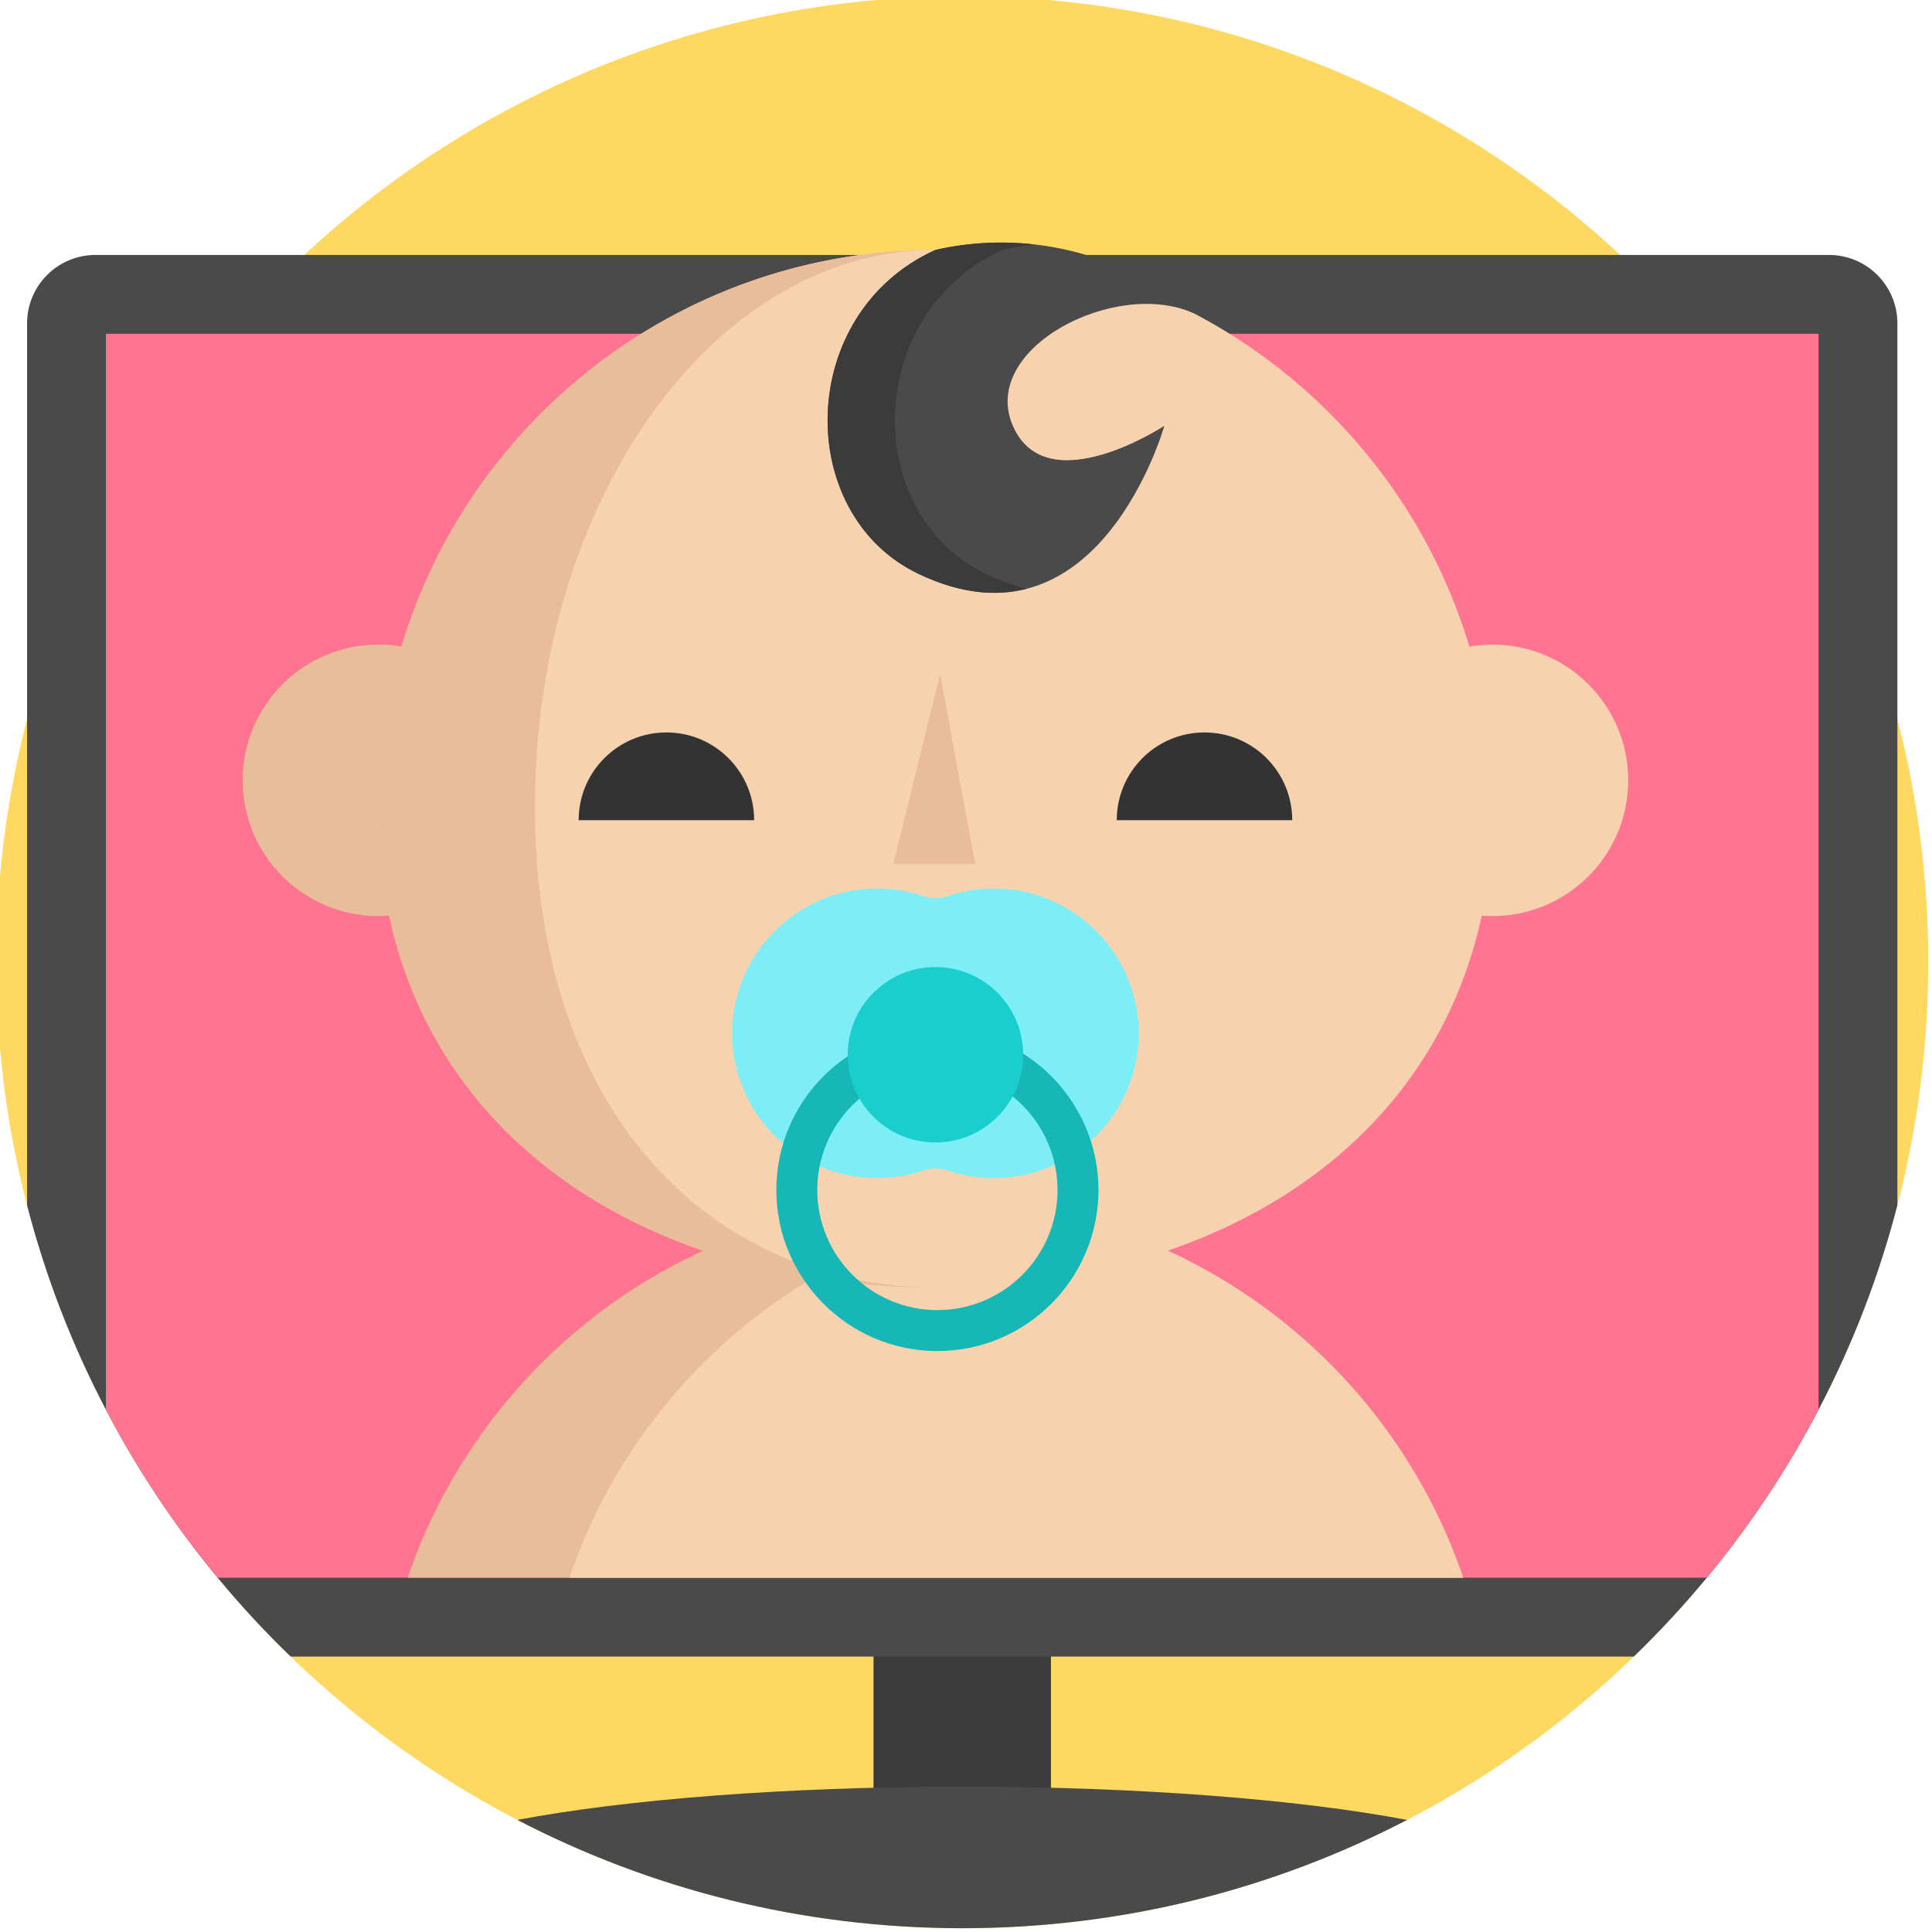 <svg viewBox="1 1 512 512" xmlns="http://www.w3.org/2000/svg"><path d="m512 256c0 141.387-114.613 256-256 256s-256-114.613-256-256 114.613-256 256-256 256 114.613 256 256zm0 0" fill="#ffd861"/><path d="m232.492 430.609h47.016v61.121h-47.016zm0 0" fill="#3b3b3b"/><path d="m503.828 86.699v233.676c-4.91 19.02-11.973 37.168-20.898 54.199-8.316 15.902-18.262 30.824-29.609 44.535-6.062 7.324-12.52 14.305-19.344 20.898h-355.953c-6.824-6.594-13.281-13.574-19.344-20.898-11.348-13.711-21.293-28.633-29.609-44.535-8.926-17.031-15.988-35.18-20.898-54.199v-233.676c0-10.016 8.117-18.133 18.129-18.133h459.398c10.012 0 18.129 8.117 18.129 18.133zm0 0" fill="#4a4a4a"/><path d="m482.934 89.465v285.109c-8.316 15.902-18.266 30.824-29.613 44.535h-394.637c-11.348-13.711-21.293-28.633-29.613-44.535v-285.109zm0 0" fill="#ff7591"/><path d="m373.887 483.297c-35.289 18.336-75.371 28.703-117.887 28.703s-82.598-10.367-117.887-28.703c28.453-5.391 70.719-8.809 117.887-8.809 47.176 0 89.434 3.418 117.887 8.809zm0 0" fill="#4a4a4a"/><path d="m388.758 419.109h-279.719c19.82-58.203 74.949-100.062 139.859-100.062 7.273 0 14.43.523 21.418 1.547 55.414 8.047 100.844 46.832 118.441 98.516zm0 0" fill="#e9bd99"/><path d="m388.758 419.109h-236.867c17.594-51.684 63.027-90.469 118.426-98.516 55.414 8.047 100.844 46.832 118.441 98.516zm0 0" fill="#f6d2af"/><path d="m432.488 207.793c0 19.863-16.105 35.969-35.973 35.969-19.863 0-35.969-16.105-35.969-35.969 0-19.867 16.105-35.969 35.969-35.969 19.867 0 35.973 16.102 35.973 35.969zm0 0" fill="#f6d2af"/><path d="m137.254 207.793c0 19.863-16.102 35.969-35.969 35.969-19.863 0-35.969-16.105-35.969-35.969 0-19.867 16.105-35.969 35.969-35.969 19.867 0 35.969 16.102 35.969 35.969zm0 0" fill="#e9bd99"/><path d="m396.637 214.961c0 81.594-66.145 127.223-147.734 127.223-81.594 0-147.738-45.629-147.738-127.223 0-81.59 66.145-147.734 147.738-147.734s147.734 66.145 147.734 147.734zm0 0" fill="#f6d2af"/><path d="m248.906 342.18c-81.594 0-147.742-45.629-147.742-127.219 0-81.141 65.41-147 146.371-147.73-57.996 1.027-104.777 66.77-104.777 147.73 0 81.59 47.52 127.219 106.148 127.219zm0 0" fill="#e9bd99"/><path d="m248.902 67.227c-37.012 16.742-37.617 70.062-4.457 85.867 47.719 22.742 65.113-39.246 65.113-39.246s-31.219 20.516-40.141 0c-8.918-20.516 27.141-39.168 47.91-29.84l-.055-.051c-18.902-16-44.219-22.195-68.371-16.73zm0 0" fill="#4a4a4a"/><path d="m262.285 153.094c3.824 1.82 7.457 3.105 10.898 3.906-8.02 2.105-17.547 1.426-28.738-3.906-33.164-15.805-32.559-69.125 4.457-85.867 8.742-1.98 17.637-2.426 26.324-1.438-2.836.32-5.664.805-8.484 1.438-37.016 16.742-37.621 70.062-4.457 85.867zm0 0" fill="#3b3b3b"/><path d="m266.926 236.562c-5.199-.336-10.191.375-14.793 1.93-2.098.711-4.363.711-6.461 0-4.602-1.555-9.594-2.266-14.793-1.93-19.512 1.258-35.121 17.344-35.812 36.883-.773 21.82 16.688 39.754 38.336 39.754 4.297 0 8.426-.711 12.277-2.016 2.094-.707 4.352-.707 6.445 0 3.855 1.305 7.984 2.016 12.277 2.016 21.648 0 39.109-17.934 38.336-39.754-.691-19.539-16.301-35.625-35.812-36.883zm0 0" fill="#7eeef6"/><path d="m249.422 359.043c-23.539 0-42.688-19.148-42.688-42.688 0-23.535 19.148-42.684 42.688-42.684 23.535 0 42.688 19.148 42.688 42.684-.004 23.539-19.152 42.688-42.688 42.688zm0-74.523c-17.555 0-31.836 14.281-31.836 31.836 0 17.555 14.281 31.836 31.836 31.836s31.836-14.281 31.836-31.836c0-17.555-14.281-31.836-31.836-31.836zm0 0" fill="#17b7b7"/><path d="m272.152 280.523c0 12.84-10.41 23.25-23.25 23.25s-23.25-10.41-23.25-23.25c0-12.84 10.41-23.25 23.25-23.25s23.25 10.41 23.25 23.25zm0 0" fill="#1acece"/><path d="m200.852 218.355c0-12.844-10.41-23.25-23.25-23.25-12.84 0-23.25 10.406-23.25 23.25" fill="#333"/><path d="m343.453 218.355c0-12.844-10.41-23.25-23.25-23.25-12.844 0-23.25 10.406-23.25 23.25" fill="#333"/><path d="m250.137 179.605-12.398 50.375h21.699" fill="#e9bd99"/></svg>